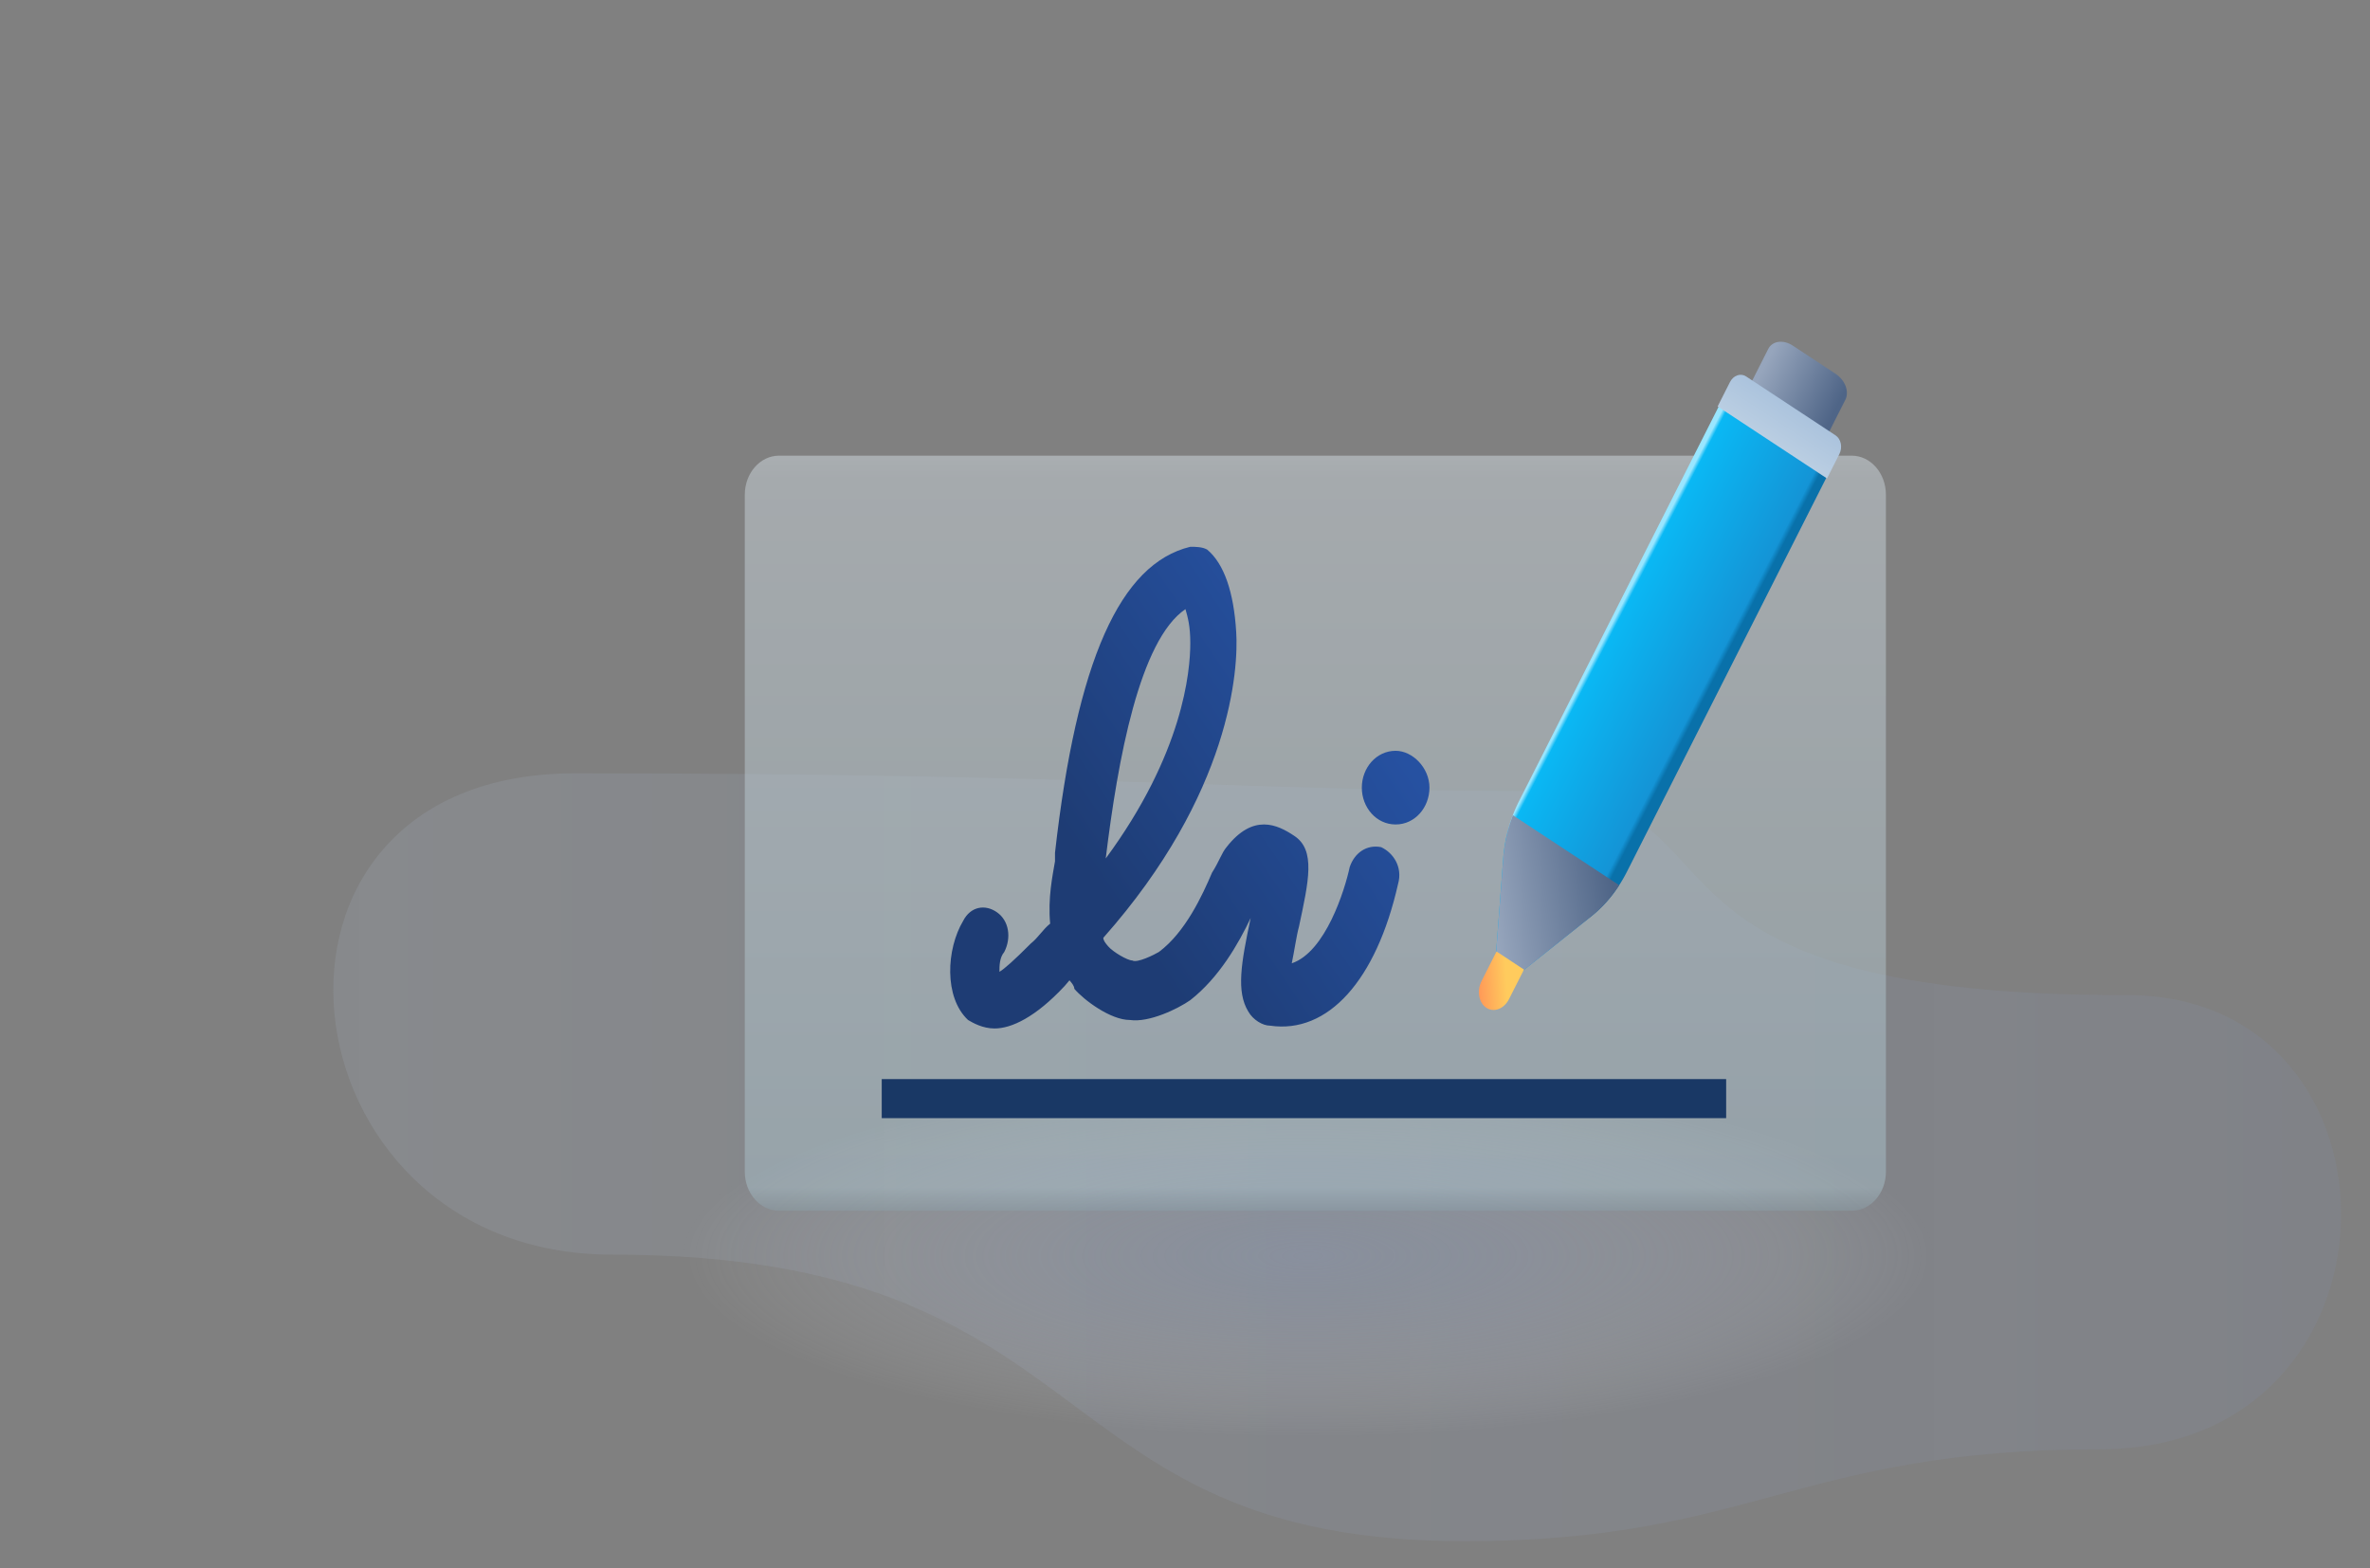 <svg width="269" height="178" fill="none" xmlns="http://www.w3.org/2000/svg"><rect width="100%" height="100%" fill="#808080" stroke="none"/><path opacity=".3" d="M172.563 89.767c-30.397 0-49.496-1.995-107.33-1.995-40.216 0-33.895 54.628 4.169 54.628 56.759 0 47.882 32.531 96.84 32.531 32.549 0 37.794-10.434 72.092-10.434 35.911 0 36.046-51.559 3.093-51.559-60.928.153-41.426-23.17-68.864-23.17z" fill="url(#paint0_linear_881_43363)"/><path opacity=".7" d="M148.488 164.65c42.341 0 76.665-9.893 76.665-22.097 0-12.203-34.324-22.096-76.665-22.096-42.341 0-76.665 9.893-76.665 22.096 0 12.204 34.324 22.097 76.665 22.097z" fill="url(#paint1_radial_881_43363)"/><path d="M84.536 56.15c0-2.448 1.74-4.432 3.886-4.432h121.747c2.146 0 3.886 1.984 3.886 4.433v76.837c0 2.449-1.74 4.433-3.886 4.433H88.422c-2.146 0-3.886-1.984-3.886-4.433V56.151z" fill="url(#paint2_linear_881_43363)" fill-opacity=".4"/><path fill-rule="evenodd" clip-rule="evenodd" d="M180.648 103.973l-9.022 7.188c-.945.752-2.047.025-1.949-1.283l.945-12.51a17.314 17.314 0 011.808-6.472l23.346-46.133 12.228 8.055-23.346 46.132c-1.018 2.01-2.397 3.738-4.01 5.023z" fill="url(#paint3_linear_881_43363)"/><path fill-rule="evenodd" clip-rule="evenodd" d="M206.94 50.338l-8.754-5.766 2.514-4.97c.464-.915 1.709-1.083 2.784-.375l4.864 3.203c1.074.708 1.569 2.024 1.107 2.938l-2.515 4.97z" fill="url(#paint4_linear_881_43363)"/><path fill-rule="evenodd" clip-rule="evenodd" d="M207.37 54.308l-12.414-8.177 1.4-2.767c.387-.763 1.206-1.05 1.828-.64l10.157 6.69c.623.411.816 1.363.428 2.127l-1.399 2.767z" fill="url(#paint5_linear_881_43363)"/><path fill-rule="evenodd" clip-rule="evenodd" d="M171.719 92.53a17.257 17.257 0 00-1.092 4.846l-.945 12.508c-.1 1.308 1.004 2.035 1.947 1.283l9.023-7.188c1.188-.947 2.248-2.138 3.132-3.503l-12.065-7.946z" fill="url(#paint6_linear_881_43363)"/><path fill-rule="evenodd" clip-rule="evenodd" d="M168.702 114.384c-.86-.566-1.101-1.925-.539-3.036l1.695-3.351 3.114 2.051-1.697 3.351c-.562 1.111-1.714 1.551-2.573.985z" fill="url(#paint7_linear_881_43363)"/><path fill-rule="evenodd" clip-rule="evenodd" d="M156.763 96.152c-1.645-.322-3.016.643-3.565 2.25-.548 2.574-2.742 9.649-6.581 10.935.275-1.286.549-3.216.823-4.18 1.097-5.146 1.92-8.684-.548-10.292-1.92-1.286-4.662-2.573-7.678 1.287-.549.643-.823 1.608-1.645 2.894-1.097 2.573-3.017 6.754-6.033 9.005-.548.322-2.468 1.286-3.016.965-.549 0-2.194-.965-2.742-1.608-.275-.322-.549-.643-.549-.965 14.533-16.402 15.356-30.553 15.082-34.733-.275-4.503-1.371-7.72-3.291-9.327-.548-.322-1.371-.322-1.919-.322-7.952 1.93-12.888 12.865-15.356 34.734v.965c-.274 1.608-.823 4.18-.548 7.075-.823.643-1.372 1.608-2.194 2.251-1.92 1.93-3.016 2.895-3.565 3.216 0-.643 0-1.608.549-2.251.822-1.608.548-3.538-.823-4.502-1.371-.965-3.016-.644-3.839.964-1.919 3.216-2.194 8.684.548 11.257.549.321 1.646.964 3.017.964 1.919 0 4.661-1.286 7.952-4.824l.548-.643c.274.322.549.643.549.965 1.096 1.286 4.113 3.538 6.306 3.538 2.194.321 5.485-1.287 6.856-2.252 3.29-2.573 5.484-6.432 6.855-9.326-1.097 5.145-1.645 8.361-.274 10.613.548.965 1.645 1.608 2.468 1.608 6.581.965 12.065-5.146 14.533-16.081.548-1.93-.549-3.537-1.92-4.18zm-22.211-27.015c.274.965.549 1.93.549 3.859 0 3.216-.823 12.543-9.598 24.442 1.371-11.256 3.839-24.764 9.049-28.301zm27.695 20.26c0 2.252-1.645 4.182-3.839 4.182-2.193 0-3.838-1.93-3.838-4.181 0-2.251 1.645-4.181 3.838-4.181 1.92 0 3.839 1.93 3.839 4.18z" fill="url(#paint8_linear_881_43363)"/><path d="M100.078 122.479h95.844v4.433h-95.844v-4.433z" fill="#193865"/><defs><linearGradient id="paint0_linear_881_43363" x1="37.831" y1="131.352" x2="265.719" y2="131.352" gradientUnits="userSpaceOnUse"><stop stop-color="#BFD0E9" stop-opacity=".4"/><stop offset="1" stop-color="#859CD6" stop-opacity=".3"/></linearGradient><linearGradient id="paint2_linear_881_43363" x1="149.295" y1="137.421" x2="149.295" y2="51.718" gradientUnits="userSpaceOnUse"><stop stop-color="#8AA1AB"/><stop offset=".031" stop-color="#B1CDD8"/><stop offset=".969" stop-color="#DCE8F0"/><stop offset="1" stop-color="#E7F3FB"/></linearGradient><linearGradient id="paint3_linear_881_43363" x1="185.56" y1="65.755" x2="197.267" y2="71.791" gradientUnits="userSpaceOnUse"><stop stop-color="#99E6FF"/><stop offset=".036" stop-color="#0AB8F4"/><stop offset=".953" stop-color="#1494D6"/><stop offset="1" stop-color="#0971AA"/></linearGradient><linearGradient id="paint4_linear_881_43363" x1="200.23" y1="41.5" x2="208.72" y2="45.796" gradientUnits="userSpaceOnUse"><stop offset=".005" stop-color="#96A5BC"/><stop offset=".995" stop-color="#4F6587"/></linearGradient><linearGradient id="paint5_linear_881_43363" x1="201.16" y1="50.219" x2="203.702" y2="46.36" gradientUnits="userSpaceOnUse"><stop stop-color="#BACEE2"/><stop offset="1" stop-color="#ABC3DD"/></linearGradient><linearGradient id="paint6_linear_881_43363" x1="169.161" y1="102.901" x2="183.117" y2="100.659" gradientUnits="userSpaceOnUse"><stop offset=".005" stop-color="#96A5BC"/><stop offset=".995" stop-color="#4F6587"/></linearGradient><linearGradient id="paint7_linear_881_43363" x1="167.299" y1="113.271" x2="171.067" y2="113.068" gradientUnits="userSpaceOnUse"><stop stop-color="#FF9057"/><stop offset="1" stop-color="#FFCB5D"/></linearGradient><linearGradient id="paint8_linear_881_43363" x1="150.008" y1="72.215" x2="119.645" y2="92.664" gradientUnits="userSpaceOnUse"><stop stop-color="#2651A1"/><stop offset="1" stop-color="#1E3C74"/></linearGradient><radialGradient id="paint1_radial_881_43363" cx="0" cy="0" r="1" gradientUnits="userSpaceOnUse" gradientTransform="matrix(71.048 0 0 20.659 148.488 142.553)"><stop stop-color="#919FB9" stop-opacity=".6"/><stop offset=".191" stop-color="#95A3BC" stop-opacity=".485"/><stop offset=".392" stop-color="#A2AEC4" stop-opacity=".365"/><stop offset=".597" stop-color="#B7C0D1" stop-opacity=".242"/><stop offset=".803" stop-color="#D4DAE4" stop-opacity=".118"/><stop offset="1" stop-color="#F7F9FB" stop-opacity="0"/></radialGradient></defs></svg>